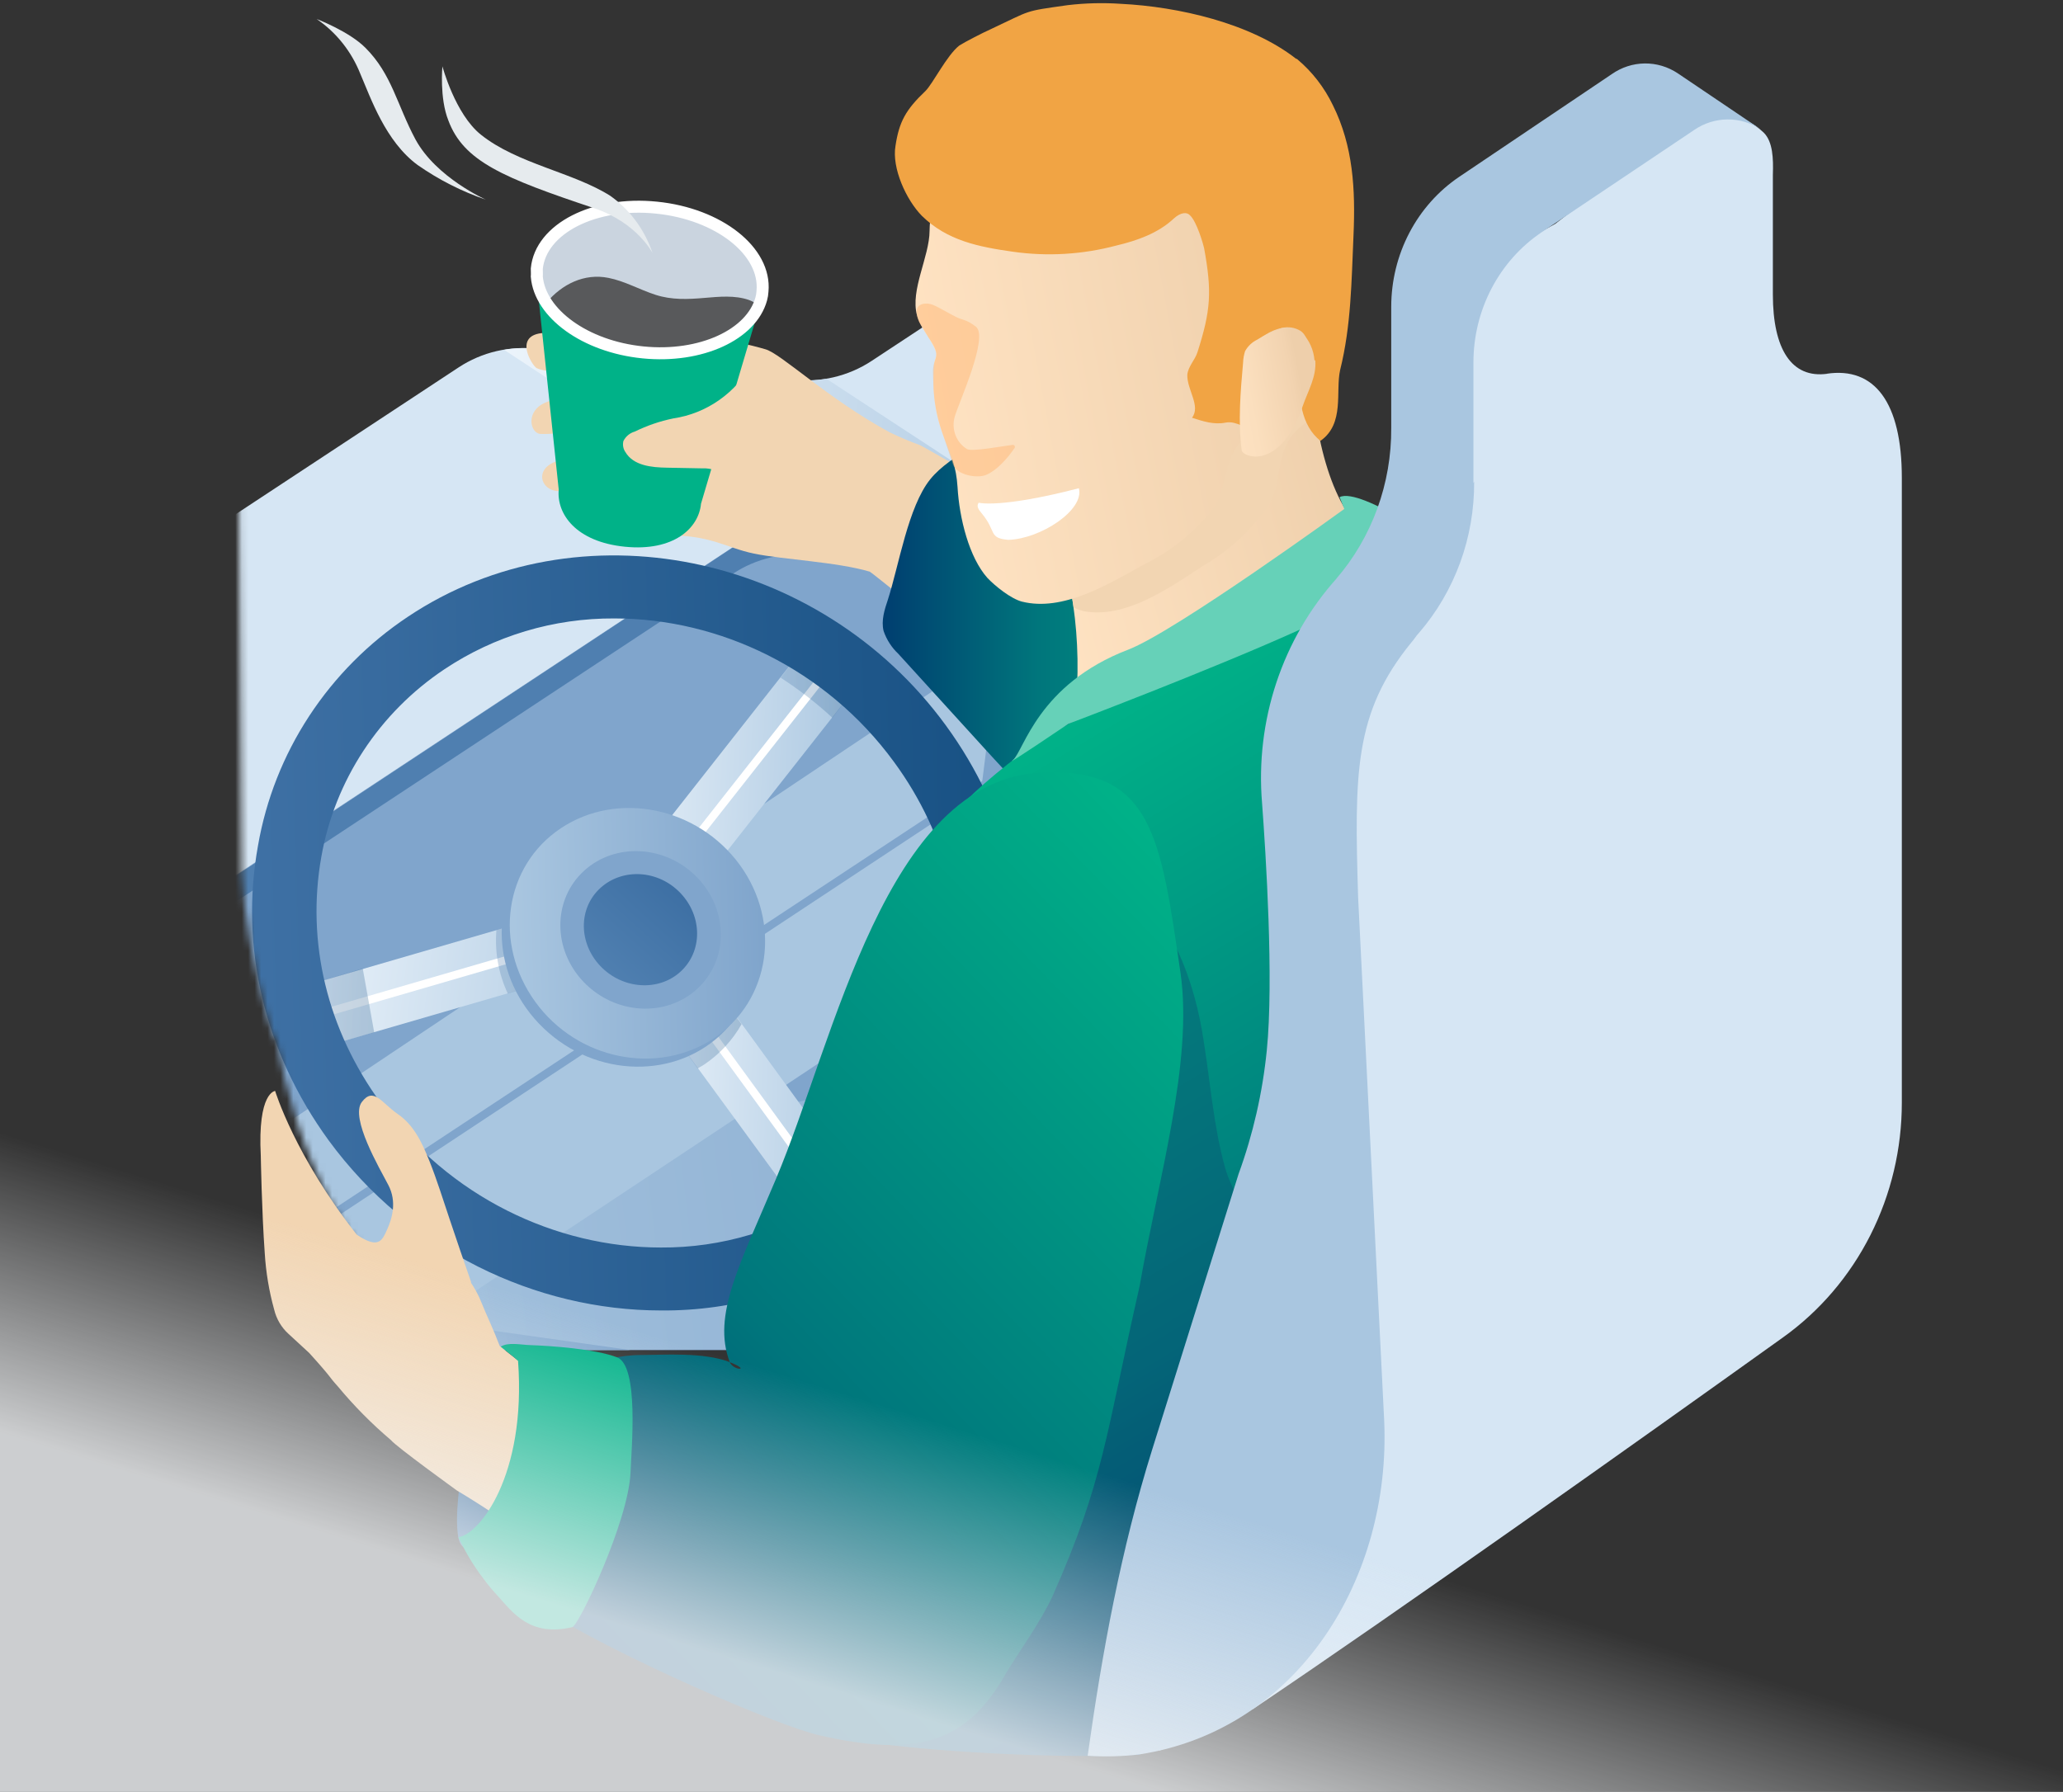 <svg width="320" height="278" viewBox="0 0 320 278" fill="none" xmlns="http://www.w3.org/2000/svg">
    <rect x="0" y="0" width="320" height="278" fill="#333333" stroke="none"/>
    <mask id="mask0_14200_30982" style="mask-type:luminance" maskUnits="userSpaceOnUse" x="37" y="26" width="170" height="216">
        <path d="M142.211 240.486C133.147 239.093 124.564 235.618 116.084 232.172C91.204 222.062 64.441 210.337 51.655 187.038C47.159 178.868 44.357 169.699 42.678 160.566C42.678 160.566 42.678 161.535 42.532 161.162C41.865 159.3 41.3 157.404 40.839 155.483C39.423 149.846 37.774 142.365 37.474 135.199L37 68.26C39.087 62.251 54.954 50.978 60.062 47.123C62.538 45.409 65.239 44.034 68.091 43.037C93.994 32.824 121.546 27.253 149.444 26.588C153.29 26.502 157.187 26.509 160.895 27.5C172.82 30.673 179.688 42.8 183.95 54.209C188.212 65.618 191.686 78.176 201.181 85.952C209.209 92.514 207.02 224.769 200.386 227.799C191.788 231.741 183.03 235.424 173.878 237.952C163.61 240.788 152.823 242.116 142.211 240.486Z" fill="white"/>
    </mask>
    <g mask="url(#mask0_14200_30982)">
        <path d="M3.464 144.713L3.537 209.461H268.062L268.281 74.026V-31.462L3.464 144.713Z" fill="#80A5CC"/>
        <path d="M214.595 209.461C190.62 193.112 162.238 174.516 151.502 170.689C119.725 159.331 31.336 209.461 31.336 209.461L109.946 209.389L214.595 209.461Z" fill="url(#paint0_linear_14200_30982)"/>
        <path d="M97.816 209.461L47.735 202.375L46.633 209.461H97.816Z" fill="url(#paint1_linear_14200_30982)"/>
        <path d="M179.666 177.266L228.652 209.461H268.281V161.93L227.243 135.012L174.696 170.029C174.886 172.563 176.506 175.242 179.666 177.266Z" fill="#A9C6E0"/>
        <path d="M187.387 182.328L255.56 137.26L254.378 136.463L186.212 181.531L187.387 182.328Z" fill="#80A5CC"/>
        <path d="M152.02 102.315L3.61 201.578L3.537 209.476L60.011 209.404L144.722 153.178C147.079 151.655 149.137 147.24 149.655 142.681L154.282 105.933C154.589 103.112 153.479 101.302 152.02 102.315Z" fill="#A9C6E0"/>
        <path d="M268.281 28.081L177.783 87.919C175.426 89.434 173.368 93.85 172.857 98.409L168.514 132.873C168.003 137.432 165.945 141.769 163.588 143.363L268.281 74.026V28.081Z" fill="#A9C6E0"/>
        <path d="M185.329 93.993L179.447 97.899C178.844 98.312 178.422 98.932 178.264 99.637L175.914 113.745C175.841 114.104 176.133 114.248 176.425 114.033L182.315 110.127C182.922 109.675 183.361 109.039 183.563 108.317L185.913 94.352C185.986 93.921 185.694 93.778 185.329 93.993Z" fill="#80A5CC"/>
        <path d="M49.275 190.722L152.305 122.641L152.531 121.054L49.275 189.207V190.722Z" fill="#80A5CC"/>
        <path d="M268.281 49.93V48.494L256.589 56.205L256.808 54.683C257.246 50.777 259.676 46.656 261.589 45.349L268.281 40.933V39.497L260.851 44.423C258.662 45.859 255.998 50.282 255.56 54.618L253.867 66.975L169.813 122.569L169.587 124.163L253.648 68.598L252.393 77.788C252.174 79.741 251.437 84.085 248.868 86.978L251.51 85.241C252.603 82.928 253.325 80.462 253.648 77.931L255.042 67.729L255.188 67.657L255.042 67.513L256.385 57.964L268.281 49.93Z" fill="#80A5CC"/>
        <path d="M238.789 58.546L191.868 89.577C190.409 90.59 189.08 93.34 188.781 96.233L186.322 114.032C186.095 115.77 187.278 116.495 188.161 115.914L235.001 84.875C236.548 83.862 237.92 80.897 238.241 77.86L240.664 60.628C240.92 58.833 239.818 57.892 238.789 58.546ZM235.037 79.016C235.005 79.868 234.636 80.674 234.008 81.263L190.547 109.911C190.255 110.126 190.036 109.767 190.109 109.193L192.241 94.725C192.314 93.857 200.035 88.263 200.473 87.998L236.731 64.103C237.023 63.888 237.249 64.254 237.176 64.821L235.037 79.016Z" fill="#80A5CC"/>
        <path d="M235.037 79.016C235.005 79.868 234.636 80.675 234.008 81.263L190.547 109.911C190.255 110.127 190.036 109.768 190.109 109.193L192.24 94.726C192.246 94.369 192.327 94.017 192.479 93.693C192.631 93.369 192.851 93.08 193.124 92.844L236.679 64.038C236.971 63.823 237.198 64.182 237.125 64.757L235.037 79.016Z" fill="#80A5CC"/>
        <path d="M234.154 -9.247L135.176 56.011C131.562 58.383 127.204 59.402 122.893 58.883L83.417 54.13C79.105 53.603 74.744 54.622 71.134 57.002L3.479 101.568L3.552 157.572L113.624 84.925C117.213 82.56 121.546 81.541 125.834 82.053L165.471 86.756C169.759 87.273 174.094 86.254 177.681 83.884L268.281 24.032V-31.462L234.154 -9.247Z" fill="#D6E6F4"/>
        <path d="M216.288 152.955C218.66 152.955 220.979 152.263 222.951 150.966C224.923 149.67 226.46 147.827 227.367 145.671C228.275 143.515 228.512 141.143 228.048 138.854C227.585 136.566 226.442 134.464 224.765 132.814C223.087 131.165 220.95 130.042 218.623 129.587C216.297 129.133 213.885 129.368 211.695 130.262C209.504 131.156 207.631 132.669 206.315 134.61C204.998 136.551 204.296 138.832 204.297 141.165C204.297 142.714 204.608 144.248 205.21 145.679C205.813 147.11 206.696 148.41 207.81 149.504C208.923 150.599 210.245 151.468 211.7 152.06C213.155 152.652 214.714 152.956 216.288 152.955Z" fill="url(#paint2_linear_14200_30982)"/>
        <path d="M128.184 58.761C126.436 59.06 124.654 59.108 122.893 58.905L83.416 54.13C81.677 53.926 79.916 53.974 78.191 54.274L120.637 82.204C122.362 81.898 124.123 81.847 125.863 82.053L165.5 86.756C167.237 86.964 168.996 86.916 170.718 86.612L128.184 58.761Z" fill="url(#paint3_linear_14200_30982)"/>
        <path d="M165.544 86.756L125.907 82.053C121.619 81.541 117.286 82.561 113.697 84.925L3.61 157.658V161.636L113.697 89.003C117.284 86.633 121.618 85.613 125.907 86.131L165.544 90.834C169.832 91.346 174.164 90.327 177.754 87.962L268.252 28.124V24.104L177.754 83.934C174.148 86.259 169.824 87.258 165.544 86.756Z" fill="#4F7FB0"/>
        <path d="M264.457 151.698C255.414 147.067 247.839 143.305 246 142.58C240.847 140.555 234.235 126.741 231.068 124.35C227.9 121.959 222.908 120.947 221.879 121.169C220.85 121.392 218.712 123.05 218.712 123.05C218.712 123.05 215.916 122.756 214.887 123.122C213.858 123.488 213.055 125.147 213.055 125.147C213.055 125.147 209.961 124.932 208.567 125.506C207.963 125.731 207.436 126.121 207.049 126.629C206.661 127.138 206.428 127.744 206.378 128.378C204.935 128.103 203.442 128.282 202.108 128.888H202.035C201.42 129.26 200.967 129.843 200.763 130.525C200.56 131.206 200.62 131.938 200.933 132.578L204.312 140.031C204.312 140.031 204.83 136.341 206.005 134.818C206.888 133.662 213.727 138.796 214.763 141.115C215.224 142.254 215.402 143.485 215.281 144.705C215.245 145.303 215.012 145.874 214.617 146.33C214.222 146.786 213.687 147.103 213.092 147.233C210.735 147.742 206.91 148.317 206.1 147.304C204.925 145.718 204.407 142.824 204.407 142.824C204.407 142.824 200.809 144.633 201.028 146.077C201.247 147.52 205.363 153.601 207.647 154.98C209.932 156.358 221.77 154.829 225.163 155.698C228.696 156.566 246.328 173.648 264.508 191.598L264.457 151.698Z" fill="#FFE4C3"/>
        <path d="M135.613 187.103L127.746 192.387L99.582 153.853L107.501 148.475L135.613 187.103Z" fill="url(#paint4_linear_14200_30982)"/>
        <path d="M104.056 150.736L103.042 151.454L131.148 190.025L132.162 189.307L104.056 150.736Z" fill="white"/>
        <path d="M50.012 162.468L46.633 153.135L96.633 138.595L100.02 147.929L50.012 162.468Z" fill="url(#paint5_linear_14200_30982)"/>
        <path d="M98.173 142.58L48.18 157.134L48.531 158.311L98.531 143.758L98.173 142.58Z" fill="white"/>
        <path d="M132.745 106.651L124.717 100.434L93.335 140.369L101.268 146.673L132.745 106.651Z" fill="url(#paint6_linear_14200_30982)"/>
        <path d="M128.264 103.176L96.802 143.169L97.794 143.887L129.257 103.894L128.264 103.176Z" fill="white"/>
        <g opacity="0.25">
            <path d="M99.582 153.853L108.23 165.764C108.522 165.549 108.887 165.398 109.187 165.183C111.607 163.565 113.607 161.411 115.025 158.893L107.501 148.547L99.582 153.853Z" fill="url(#paint7_linear_14200_30982)"/>
            <path d="M96.634 138.559L77.002 144.303C76.718 147.679 77.326 151.07 78.768 154.147L100.02 147.922L96.634 138.559Z" fill="url(#paint8_linear_14200_30982)"/>
            <path d="M124.732 100.434L121.083 105.136C123.936 106.978 126.622 109.058 129.111 111.354L132.76 106.651L124.732 100.434Z" fill="url(#paint9_linear_14200_30982)"/>
        </g>
        <path opacity="0.25" d="M56.267 150.263L46.633 153.135L50.012 162.469L58.041 160.157L56.267 150.263Z" fill="url(#paint10_linear_14200_30982)"/>
        <path d="M112.332 160.02C119.674 152.553 119.054 140.239 110.938 132.514C102.823 124.788 90.299 124.573 82.949 132.04C75.6 139.507 76.228 151.814 84.343 159.546C92.459 167.279 104.983 167.495 112.332 160.02Z" fill="#80A5CC"/>
        <path d="M114.726 134.143C108.157 125.176 95.75 122.656 86.992 128.5C78.234 134.345 76.483 146.371 83.022 155.418C89.561 164.464 101.998 166.906 110.756 161.061C119.513 155.217 121.272 143.118 114.726 134.143Z" fill="url(#paint11_linear_14200_30982)"/>
        <path d="M108.559 153.02C113.193 148.317 112.829 140.577 107.749 135.738C102.669 130.898 94.802 130.805 90.168 135.508C85.533 140.211 85.898 147.958 90.978 152.79C96.057 157.622 103.925 157.73 108.559 153.02Z" fill="#80A5CC"/>
        <path d="M105.859 150.456C109.114 147.154 108.837 141.704 105.246 138.251C101.655 134.797 96.116 134.74 92.839 138.042C89.562 141.345 89.868 146.788 93.459 150.212C97.05 153.637 102.611 153.759 105.859 150.456Z" fill="url(#paint12_linear_14200_30982)"/>
        <path d="M102.524 203.308C83.103 203.308 63.471 193.974 50.969 176.907C41.043 163.265 37.146 147.024 40.022 131.178C41.261 124.028 43.958 117.199 47.95 111.101C51.943 105.003 57.148 99.762 63.252 95.695C89.65 78.039 127.082 85.643 146.722 112.553C156.647 126.152 160.545 142.429 157.669 158.275C156.432 165.432 153.735 172.268 149.741 178.372C145.748 184.476 140.54 189.722 134.432 193.795C125.03 200.091 113.897 203.41 102.524 203.308ZM95.313 95.946C85.904 95.887 76.698 98.641 68.915 103.844C63.917 107.184 59.654 111.479 56.377 116.474C53.101 121.468 50.88 127.059 49.845 132.916C47.488 146.156 50.728 159.754 59.114 171.192C69.623 185.66 86.176 193.543 102.502 193.543C111.911 193.605 121.118 190.85 128.899 185.645C133.903 182.294 138.169 177.985 141.442 172.975C144.715 167.965 146.928 162.358 147.948 156.488C150.298 143.248 147.065 129.649 138.679 118.218C128.111 103.758 111.566 95.946 95.313 95.946Z" fill="url(#paint13_linear_14200_30982)"/>
    </g>
    <path fill-rule="evenodd" clip-rule="evenodd" d="M173.098 119.421C172.733 119.247 135.315 88.795 134.914 88.689C129.805 87.175 121.441 86.812 116.96 85.888C112.479 84.965 110.348 82.944 102.765 83.027C99.853 83.065 96.942 82.943 94.043 82.664C90.336 82.27 89.752 80.067 92.701 79.038C95.649 78.008 101.086 77.94 101.546 77.842L109.268 76.532C105.02 75.859 100.51 75.427 97.722 74.738C93.948 75.2 89.38 76.252 86.592 76.184C83.804 76.116 82.768 72.588 86.592 71.483L97.539 68.781L108.1 69.25C103.429 67.373 101.072 67.085 96.882 65.466C93.029 65.791 87.584 67.502 83.819 67.32C82.22 67.214 81.432 63.717 84.709 62.415C88.341 60.928 92.12 59.86 95.977 59.228C98.605 58.963 101.364 59.614 106.815 60.129C103.554 58.712 100.155 57.662 96.678 56.995C91.737 56.17 86.278 58.509 83.227 57.101C82.578 56.745 79.673 52.211 83.957 51.689C92.839 50.682 94.693 50.629 98.087 50.402C101.48 50.175 114.603 52.961 118.726 54.187C121.098 54.815 128.425 61.87 137.971 67.055C139.519 67.809 141.102 68.481 142.715 69.069C143.489 69.349 181.754 91.588 182.199 91.891L173.098 119.421Z" fill="#F2D5B2"/>
    <path d="M83.264 42.908C83.746 48.631 90.715 53.77 99.736 54.686C108.757 55.602 116.522 51.924 118.076 46.405H118.157L108.735 78.152C108.384 81.937 104.516 85.578 96.933 84.821C89.351 84.064 86.314 79.749 86.665 75.949L83.184 42.908H83.264Z" fill="#00B288"/>
    <path d="M101.83 32.213C111.486 33.182 118.85 38.972 118.273 45.187C118.252 45.595 118.186 45.998 118.076 46.391C116.551 51.909 108.735 55.572 99.736 54.672C90.737 53.771 83.745 48.616 83.264 42.908C83.3 42.56 83.264 42.151 83.264 41.69C83.869 35.475 92.175 31.221 101.83 32.213Z" fill="#CAD4DF"/>
    <path fill-rule="evenodd" clip-rule="evenodd" d="M116.785 56.2C115.506 58.534 113.729 60.533 111.59 62.044C109.45 63.554 107.006 64.535 104.443 64.913C102.377 65.335 100.369 66.021 98.466 66.957C98.091 67.061 97.74 67.244 97.436 67.496C97.132 67.747 96.881 68.061 96.7 68.418C96.627 68.71 96.617 69.015 96.669 69.312C96.722 69.609 96.838 69.89 97.007 70.136C98.262 72.248 101.057 72.52 103.444 72.558L109.005 72.664C109.671 72.63 110.338 72.741 110.961 72.99C111.461 73.29 111.911 73.671 112.296 74.118C113.647 75.473 115.196 76.597 116.887 77.448C118.697 78.356 120.864 78.962 122.725 78.054C125.236 76.85 125.988 73.512 126.075 70.658C126.176 67.276 125.8 63.898 124.959 60.629C124.826 59.87 124.492 59.166 123.995 58.592C123.605 58.264 123.163 58.008 122.689 57.835C120.937 57.071 118.507 56.957 116.785 56.2Z" fill="#F2D5B2"/>
    <path d="M117.719 47.397C117.242 47.032 116.716 46.741 116.157 46.534C113.968 45.777 111.559 46.027 109.297 46.216C106.699 46.444 104.188 46.549 101.685 45.739C99.182 44.929 96.912 43.612 94.387 43.113C90.621 42.356 87.176 44.089 84.76 46.951C87.322 50.887 92.978 53.99 99.765 54.672C108.173 55.512 115.581 52.34 117.719 47.397Z" fill="#58595B"/>
    <path d="M101.83 32.213C111.486 33.182 118.85 38.972 118.273 45.187C118.252 45.595 118.186 45.998 118.076 46.391C116.551 51.909 108.735 55.572 99.736 54.672C90.737 53.771 83.745 48.616 83.264 42.908C83.3 42.56 83.264 42.151 83.264 41.69C83.869 35.475 92.175 31.221 101.83 32.213Z" stroke="white" stroke-width="1.86" stroke-miterlimit="10"/>
    <path fill-rule="evenodd" clip-rule="evenodd" d="M137.738 92.989C137.205 94.57 136.658 96.266 137.059 97.894C137.526 99.252 138.311 100.47 139.344 101.436L153.728 117.234C156.648 120.413 159.567 123.623 163.005 126.12C170.244 131.336 179.229 133.062 187.906 134.659C189.256 134.909 190.723 135.136 191.927 134.462C192.818 133.852 193.532 133.001 193.993 132.002C199.459 122.116 201.386 110.618 203.108 99.347C204.116 92.708 205.05 85.676 202.605 79.454C200.284 73.55 195.153 69.213 189.541 66.586C183.929 63.959 177.776 62.968 171.726 61.923C169.5 61.537 167.223 61.166 165.012 61.62C162.8 62.074 160.735 63.422 158.786 64.724C154.619 67.509 147.445 70.439 144.299 74.352C140.862 78.606 139.431 87.728 137.738 92.989Z" fill="url(#paint14_linear_14200_30982)"/>
    <path fill-rule="evenodd" clip-rule="evenodd" d="M74.003 216.524C74.003 216.524 69.974 232.049 71.083 238.476C72.193 244.902 84.731 233.328 84.731 233.328L74.003 216.524Z" fill="url(#paint15_linear_14200_30982)"/>
    <path d="M202.999 54.838C204.006 69.167 206.546 78.652 212.808 83.981C213.861 84.872 214.644 86.06 215.063 87.402C215.464 88.992 214.72 90.498 213.968 92.012L204.626 111.133C203.218 114.002 201.707 117.014 199.145 118.763C196.139 120.761 192.212 120.663 188.672 120.587C183.213 120.39 177.725 120.065 172.821 117.627C170.507 116.431 168.303 114.69 167.413 112.192C166.836 110.391 166.953 108.408 167.077 106.417C167.588 95.14 165.251 83.92 160.297 73.868L201.897 49.577L203.021 54.876L202.999 54.838Z" fill="url(#paint16_linear_14200_30982)"/>
    <path fill-rule="evenodd" clip-rule="evenodd" d="M204.057 64.573C202.781 65.306 201.616 66.229 200.598 67.313C199.102 69.175 198.722 71.264 198.343 73.368C197.963 75.473 197.613 77.426 196.212 79.227C196.087 79.379 195.956 79.53 195.832 79.689C194.976 80.782 194.062 81.826 193.095 82.815C191.197 84.702 189.079 86.335 186.789 87.675L185.797 88.326C180.506 91.8 174.295 95.895 168.237 94.843C167.644 94.712 167.068 94.506 166.522 94.23C165.543 87.126 163.439 80.239 160.297 73.845L202.911 54.989L202.999 54.838C203.247 58.373 203.59 61.651 204.057 64.573Z" fill="#F2D5B2"/>
    <path d="M202.758 60.515C201.911 64.02 195.146 65.609 192.664 68.274C189.453 71.733 190.555 76.396 187.468 79.825C186.408 81.002 185.289 82.121 184.118 83.178C182.094 84.918 179.868 86.388 177.491 87.554C171.762 90.733 164.851 94.919 158.516 93.337C156.83 92.898 154.371 90.945 153.144 89.643C150.335 86.471 148.809 80.476 148.525 75.526C148.313 72.354 147.62 70.984 146.43 67.895C145.059 64.399 144.545 60.605 144.934 56.852C144.752 55.86 145.518 55.338 145.095 54.384C144.365 52.469 142.723 50.871 142.241 48.911C141.161 45.013 144.168 39.828 144.19 35.823C144.19 34.014 144.737 30.706 144.919 29.011C145.299 27.012 145.905 28.299 147.401 26.982C153.728 20.987 161.552 16.385 170.128 15.204C178.703 14.023 187.855 16.839 193.621 23.417C197.999 28.337 200.189 34.839 202.072 41.266C203.276 45.141 204.524 49.259 204.028 53.332C203.696 55.763 203.225 58.172 202.619 60.545H202.743L202.758 60.515Z" fill="url(#paint17_linear_14200_30982)"/>
    <path d="M201.05 9.125C193.971 3.577 182.739 1.033 173.871 0.594C171.12 0.406 168.357 0.474 165.617 0.799C158.618 1.79 160.173 1.488 153.56 4.584C152.531 5.038 149.7 6.491 148.817 7.051C146.868 8.565 144.7 12.993 143.547 14.121C140.489 17.028 139.468 18.898 138.906 22.607C138.3 26.058 140.562 31.009 142.993 33.484C146.912 37.337 151.794 38.298 157.129 39.055C162.491 39.814 167.944 39.485 173.185 38.087C176.389 37.33 179.644 36.179 182.075 33.901C183.14 32.924 184.118 32.864 184.585 33.408C185.629 34.362 186.643 37.882 186.775 38.503C188.023 45.315 187.796 48.184 185.753 54.618C185.366 55.852 184.293 56.836 184.169 58.146C184.104 60.47 186.293 62.99 184.899 64.807C186.607 65.367 188.322 65.927 190.117 65.564C191.913 65.201 193.584 66.934 193.117 65.746C192.65 64.557 193.372 59.69 193.168 58.547C192.533 55.073 195.357 51.568 198.824 50.887C199.817 50.638 200.865 50.801 201.743 51.341C202.736 52.045 202.991 53.407 202.853 54.717C202.672 55.966 202.356 57.19 201.911 58.365C201.218 61.325 201.846 66.132 204.831 68.388C208.618 65.715 207.122 60.75 207.874 57.397C209.589 50.516 209.633 43.635 209.947 36.512C210.26 29.389 209.896 22.66 206.757 16.339C205.433 13.582 203.554 11.15 201.247 9.209L201.108 9.11L201.05 9.125Z" fill="#F1A444"/>
    <path d="M204.02 55.905C204.232 58.434 202.896 60.621 202.086 62.96C198.525 73.285 192.599 70.848 192.599 69.833C192.022 65.292 192.423 60.75 192.825 56.208C192.847 55.618 192.951 55.035 193.131 54.475C193.569 53.689 194.232 53.064 195.029 52.688C196.191 51.916 197.451 51.314 198.773 50.902C199.333 50.798 199.908 50.811 200.463 50.941C201.019 51.071 201.543 51.315 202.006 51.659C203.1 52.799 203.769 54.303 203.896 55.905H204.02Z" fill="url(#paint18_linear_14200_30982)"/>
    <path opacity="0.5" d="M144.722 57.813C144.635 55.307 146.306 55.602 144.043 52.393L142.533 49.887C141.613 47.617 142.686 47.155 143.496 47.102C144.7 47.011 145.423 47.692 148.276 49.161C149.364 49.721 149.846 49.509 151.364 50.675C153.422 52.242 148.722 62.453 148.101 64.618C147.82 65.564 147.858 66.582 148.208 67.504C148.558 68.425 149.2 69.196 150.028 69.689C150.845 70.106 155.867 69.152 157.085 69.016C157.152 69.01 157.219 69.026 157.276 69.062C157.333 69.099 157.377 69.153 157.402 69.217C157.428 69.281 157.432 69.352 157.416 69.419C157.4 69.487 157.363 69.547 157.312 69.591C157.312 69.591 155.268 72.695 152.991 73.663C151.531 74.292 148.357 73.663 147.831 72.059L146.021 66.699C145.278 64.481 144.859 62.159 144.781 59.811L144.722 57.813Z" fill="#FFB976"/>
    <path d="M167.347 75.745C168.252 79.114 161.406 83.61 156.4 83.754C153.261 83.474 154.641 82.467 152.276 79.643C151.868 79.136 151.386 78.584 151.802 77.993C151.795 77.993 155.152 78.909 167.347 75.745Z" fill="white"/>
    <path fill-rule="evenodd" clip-rule="evenodd" d="M42.678 169.252C42.678 169.252 39.934 169.419 40.452 179.342C40.452 179.342 40.598 187.903 41.065 194.406C41.244 197.371 41.733 200.308 42.525 203.164C42.876 204.634 43.656 205.955 44.758 206.949L47.962 209.901C51.779 214.124 50.779 213.299 52.4 215.086C54.902 218.107 57.657 220.893 60.632 223.412C61.362 224.374 70.85 231.224 70.85 231.224C76.101 234.373 81.158 237.856 85.993 241.655L90.942 245.546L97.889 251.177C98.481 251.01 99.064 250.808 99.634 250.572C102.21 249.709 104.297 248.119 106.472 246.378C108.439 244.692 110.083 242.638 111.318 240.323C112.492 237.878 113.135 235.196 113.201 232.466C113.302 230.966 113.253 229.459 113.055 227.969L105.757 224.881C101.517 223.102 97.437 221.263 93.722 219.522C87.022 216.38 81.096 211.71 77.513 208.818C76.462 206.055 75.754 204.723 74.36 201.324C73.985 200.521 73.551 199.749 73.061 199.016V198.864C71.951 195.708 70.871 192.483 69.806 189.334C68.74 186.185 67.806 183.12 66.609 180.122C65.412 177.124 64.135 174.505 61.683 172.825C59.231 171.144 57.946 168.533 56.114 170.986C54.282 173.438 58.88 181.257 60.238 183.854C61.595 186.45 60.814 189.062 60.063 190.719C59.311 192.377 58.793 193.899 55.333 191.544C45.714 179.289 42.678 169.252 42.678 169.252Z" fill="#F2D5B2"/>
    <path fill-rule="evenodd" clip-rule="evenodd" d="M211.136 214.851C211.443 208.038 211.713 201.226 211.596 194.413C211.479 187.6 211.144 180.788 210.808 173.975C210.151 160.464 209.509 146.876 210.764 133.38C211.249 127.278 212.365 121.248 214.092 115.394C215.875 109.606 218.197 104.011 221.025 98.688C223.685 93.683 227.059 89.122 231.031 85.162L231.834 84.404C222.383 85.162 203.714 89.862 190.796 97.833C178.652 105.357 166.062 112.011 160.567 115.319C136.147 133.259 141.168 138.784 139.271 169.767C137.439 198.978 133.074 242.957 134.366 270.147C138.263 271.123 160.735 273.008 176.696 272.251L209.75 251.995C210.027 239.558 210.625 227.204 211.136 214.851Z" fill="url(#paint19_linear_14200_30982)"/>
    <path opacity="0.34" fill-rule="evenodd" clip-rule="evenodd" d="M134.505 270.109C138.373 271.07 161.056 272.94 176.769 272.183C176.769 272.183 213.567 233.972 210.305 229.544C207.291 225.395 204.954 220.761 203.386 215.828C202.036 210.968 202.707 206.396 202.371 201.4C202.036 196.404 199.73 195.004 197.08 192.256C194.431 189.508 191.176 185.504 189.957 180.902C188.264 174.71 187.768 168.238 186.768 161.902C185.308 151.774 181.55 142.221 173.748 135.59C167.238 130.102 160.45 129.61 152.247 130.102C145.803 140.306 146.007 149.783 146.883 167.322C148.372 198.645 134.162 239.861 134.505 270.109Z" fill="#0D4672"/>
    <path fill-rule="evenodd" clip-rule="evenodd" d="M183.118 150.979C180.024 129.784 178.739 119.028 161.472 119.86C137.388 121.071 129.542 161.152 120.368 182.892C114.8 196.146 110.421 204.004 113.194 211.323C113.698 212.671 116.726 212.724 113.194 211.323C109.173 209.741 102.787 210.218 99.583 210.218C92.482 210.218 87.687 213.64 87.906 214.313C89.095 217.848 86.329 248.293 84.694 249.936C95.291 256.695 120.478 267.739 127.148 269.231C141.956 272.592 149.773 270.646 155.962 259.746C157.728 256.718 161.355 251.783 163.26 247.635C171.222 229.718 171.514 222.685 176.762 199.568C179.681 182.892 185.082 164.665 183.118 150.979Z" fill="url(#paint20_linear_14200_30982)"/>
    <path fill-rule="evenodd" clip-rule="evenodd" d="M77.666 208.924L79.666 210.514L80.359 211.142C81.666 229.052 74.258 238.12 71.112 238.476C72.166 240.778 73.471 242.947 75.002 244.94C75.681 245.863 76.412 246.742 77.192 247.574C79.513 250.133 82.176 254.008 88.796 252.434C89.825 252.071 97.474 236.038 97.802 228.476C97.926 224.926 99.174 211.869 95.693 210.567C92.212 209.265 85.475 208.795 82.191 208.682C80.834 208.644 78.834 208.182 77.666 208.924Z" fill="#00B288"/>
    <path fill-rule="evenodd" clip-rule="evenodd" d="M165.719 112.298C165.719 112.298 187.49 104.055 201.109 97.916C209.298 94.223 217.261 90.012 224.952 85.305C224.952 85.305 211.027 75.465 207.786 77.13L208.516 78.962C208.516 78.962 182.323 97.977 175.01 100.785C160.954 106.16 158.801 116.545 157.129 117.892C155.458 119.24 165.719 112.298 165.719 112.298Z" fill="#66D1B8"/>
    <path d="M276.594 207.471C282.274 203.403 286.916 197.966 290.122 191.626C293.328 185.287 295.002 178.235 295 171.076V74.125C295 62.453 290.782 56.859 283.323 57.987H283.433C277.915 58.744 274.996 54.202 274.996 45.671V27.126C275.083 24.582 274.996 22.001 273.587 20.586C271.957 19.03 269.891 18.055 267.689 17.803C265.487 17.551 263.266 18.035 261.348 19.185L241.241 34.726C238.001 36.633 231.155 39.434 228.236 45.081L218.434 72.324L223.842 68.668L226.652 65.064V78.084C226.652 84.026 222.434 94.245 216.814 102.307C208.48 114.305 201.342 130.836 201.342 140.821L179.834 271.593C181.14 271.04 194.467 265.075 194.467 265.075C217.062 249.891 254.334 223.405 276.594 207.471Z" fill="#D6E6F4"/>
    <path d="M176.755 272.183C201.445 268.338 215.8 244.774 214.705 220.362L210.662 139.201C210.093 119.99 210.005 110.626 218.895 99.703C219.333 99.241 219.624 98.674 220.099 98.189C225.668 91.745 228.721 83.378 228.66 74.724L228.55 74.958V56.201C228.555 52.2 229.521 48.263 231.361 44.746C233.201 41.229 235.857 38.243 239.089 36.058L262.794 20.162C264.327 19.11 266.122 18.543 267.961 18.529C269.799 18.516 271.602 19.057 273.15 20.086L260.246 11.374C258.719 10.356 256.937 9.824 255.121 9.844C253.306 9.864 251.535 10.436 250.029 11.487L226.339 27.436C223.106 29.62 220.448 32.605 218.608 36.123C216.768 39.64 215.803 43.577 215.8 47.579V66.367C215.861 75.021 212.809 83.388 207.239 89.832L207.349 89.719C203.168 94.373 199.977 99.887 197.982 105.902C195.986 111.917 195.232 118.3 195.766 124.637C196.35 132.479 197.598 152.039 196.496 162.97C195.837 169.529 194.366 175.974 192.117 182.143L178.732 224.851C173.901 240.278 170.952 256.378 168.712 272.395C171.394 272.573 174.085 272.502 176.755 272.183Z" fill="#A9C6E0"/>
    <path d="M68.624 10.291C68.624 10.291 70.594 17.694 74.586 20.888C80.257 25.43 88.956 26.747 94.686 30.396C97.562 32.443 99.773 35.346 101.028 38.722L101.225 39.267C101.225 39.267 98.838 34.544 92.168 32.303C78.06 27.587 71.908 25.037 69.543 18.678C68.156 15.196 68.624 10.291 68.624 10.291Z" fill="#E6EBEE"/>
    <path d="M49.115 2.949C49.115 2.949 54.158 4.864 56.698 7.43C60.792 11.54 61.566 16.241 64.442 21.623C67.66 27.572 75.389 30.986 75.389 30.986C71.633 29.706 68.064 27.895 64.785 25.604C59.778 21.933 57.486 15.143 55.895 11.464C54.514 7.982 52.151 5.014 49.115 2.949Z" fill="#E6EBEE"/>
    <rect opacity="0.8" x="320" y="84" width="194" height="320" transform="rotate(90 320 84)" fill="url(#paint21_linear_14200_30982)"/>
    <defs>
        <linearGradient id="paint0_linear_14200_30982" x1="35.591" y1="205.182" x2="211.657" y2="184.471" gradientUnits="userSpaceOnUse">
            <stop stop-color="#A9C6E0"/>
            <stop offset="1" stop-color="#80A5CC"/>
        </linearGradient>
        <linearGradient id="paint1_linear_14200_30982" x1="48.129" y1="210.388" x2="96.296" y2="201.362" gradientUnits="userSpaceOnUse">
            <stop stop-color="#A9C6E0"/>
            <stop offset="1" stop-color="#80A5CC"/>
        </linearGradient>
        <linearGradient id="paint2_linear_14200_30982" x1="204.618" y1="141.46" x2="227.958" y2="140.844" gradientUnits="userSpaceOnUse">
            <stop stop-color="#4F7FB0"/>
            <stop offset="1" stop-color="#3E70A4"/>
        </linearGradient>
        <linearGradient id="paint3_linear_14200_30982" x1="76.775" y1="63.335" x2="172.011" y2="78.101" gradientUnits="userSpaceOnUse">
            <stop stop-color="#ECF4FB"/>
            <stop offset="1" stop-color="#A9C6E0"/>
        </linearGradient>
        <linearGradient id="paint4_linear_14200_30982" x1="98.626" y1="169.598" x2="136.567" y2="171.312" gradientUnits="userSpaceOnUse">
            <stop stop-color="#ECF4FB"/>
            <stop offset="1" stop-color="#A9C6E0"/>
        </linearGradient>
        <linearGradient id="paint5_linear_14200_30982" x1="45.568" y1="147.19" x2="101.059" y2="154.026" gradientUnits="userSpaceOnUse">
            <stop stop-color="#ECF4FB"/>
            <stop offset="1" stop-color="#A9C6E0"/>
        </linearGradient>
        <linearGradient id="paint6_linear_14200_30982" x1="92.284" y1="122.605" x2="133.786" y2="124.556" gradientUnits="userSpaceOnUse">
            <stop stop-color="#ECF4FB"/>
            <stop offset="1" stop-color="#A9C6E0"/>
        </linearGradient>
        <linearGradient id="paint7_linear_14200_30982" x1="99.794" y1="157.342" x2="123.658" y2="156.763" gradientUnits="userSpaceOnUse">
            <stop stop-color="#3E70A4"/>
            <stop offset="1" stop-color="#003E70"/>
        </linearGradient>
        <linearGradient id="paint8_linear_14200_30982" x1="77.257" y1="146.744" x2="112.907" y2="145.313" gradientUnits="userSpaceOnUse">
            <stop stop-color="#3E70A4"/>
            <stop offset="1" stop-color="#003E70"/>
        </linearGradient>
        <linearGradient id="paint9_linear_14200_30982" x1="121.214" y1="106.056" x2="139.284" y2="105.529" gradientUnits="userSpaceOnUse">
            <stop stop-color="#3E70A4"/>
            <stop offset="1" stop-color="#003E70"/>
        </linearGradient>
        <linearGradient id="paint10_linear_14200_30982" x1="46.787" y1="156.516" x2="64.404" y2="156.064" gradientUnits="userSpaceOnUse">
            <stop stop-color="#3E70A4"/>
            <stop offset="1" stop-color="#003E70"/>
        </linearGradient>
        <linearGradient id="paint11_linear_14200_30982" x1="79.607" y1="145.287" x2="118.148" y2="144.263" gradientUnits="userSpaceOnUse">
            <stop stop-color="#A9C6E0"/>
            <stop offset="1" stop-color="#80A5CC"/>
        </linearGradient>
        <linearGradient id="paint12_linear_14200_30982" x1="93.78" y1="150.22" x2="104.75" y2="138.129" gradientUnits="userSpaceOnUse">
            <stop stop-color="#4F7FB0"/>
            <stop offset="1" stop-color="#3E70A4"/>
        </linearGradient>
        <linearGradient id="paint13_linear_14200_30982" x1="40.751" y1="146.278" x2="225.414" y2="141.174" gradientUnits="userSpaceOnUse">
            <stop stop-color="#3E70A4"/>
            <stop offset="1" stop-color="#003E70"/>
        </linearGradient>
        <linearGradient id="paint14_linear_14200_30982" x1="136.921" y1="98.159" x2="204.152" y2="98.159" gradientUnits="userSpaceOnUse">
            <stop stop-color="#003E70"/>
            <stop offset="0.36" stop-color="#00767C"/>
            <stop offset="1" stop-color="#00B288"/>
        </linearGradient>
        <linearGradient id="paint15_linear_14200_30982" x1="68.354" y1="236.356" x2="81.184" y2="223.979" gradientUnits="userSpaceOnUse">
            <stop stop-color="#3E70A4"/>
            <stop offset="1" stop-color="#003E70"/>
        </linearGradient>
        <linearGradient id="paint16_linear_14200_30982" x1="211.668" y1="78.11" x2="160.811" y2="91.253" gradientUnits="userSpaceOnUse">
            <stop stop-color="#EECFAB"/>
            <stop offset="1" stop-color="#FFE3C3"/>
        </linearGradient>
        <linearGradient id="paint17_linear_14200_30982" x1="200.962" y1="47.575" x2="141.224" y2="58.741" gradientUnits="userSpaceOnUse">
            <stop stop-color="#EECFAB"/>
            <stop offset="1" stop-color="#FFE3C3"/>
        </linearGradient>
        <linearGradient id="paint18_linear_14200_30982" x1="201.893" y1="59.818" x2="188.391" y2="62.342" gradientUnits="userSpaceOnUse">
            <stop stop-color="#EECFAB"/>
            <stop offset="0.1" stop-color="#F2D3B0"/>
            <stop offset="0.6" stop-color="#FBDFBE"/>
            <stop offset="1" stop-color="#FFE3C3"/>
        </linearGradient>
        <linearGradient id="paint19_linear_14200_30982" x1="221.186" y1="245.576" x2="147.749" y2="122.939" gradientUnits="userSpaceOnUse">
            <stop stop-color="#003E70"/>
            <stop offset="0.36" stop-color="#00767C"/>
            <stop offset="1" stop-color="#00B288"/>
        </linearGradient>
        <linearGradient id="paint20_linear_14200_30982" x1="87.986" y1="253.312" x2="197.861" y2="147.375" gradientUnits="userSpaceOnUse">
            <stop stop-color="#003E70"/>
            <stop offset="0.36" stop-color="#00767C"/>
            <stop offset="1" stop-color="#00B288"/>
        </linearGradient>
        <linearGradient id="paint21_linear_14200_30982" x1="507.8" y1="244" x2="465.259" y2="230.838" gradientUnits="userSpaceOnUse">
            <stop stop-color="#F3F5F7"/>
            <stop offset="1" stop-color="#F3F5F7" stop-opacity="0"/>
        </linearGradient>
    </defs>
</svg>
